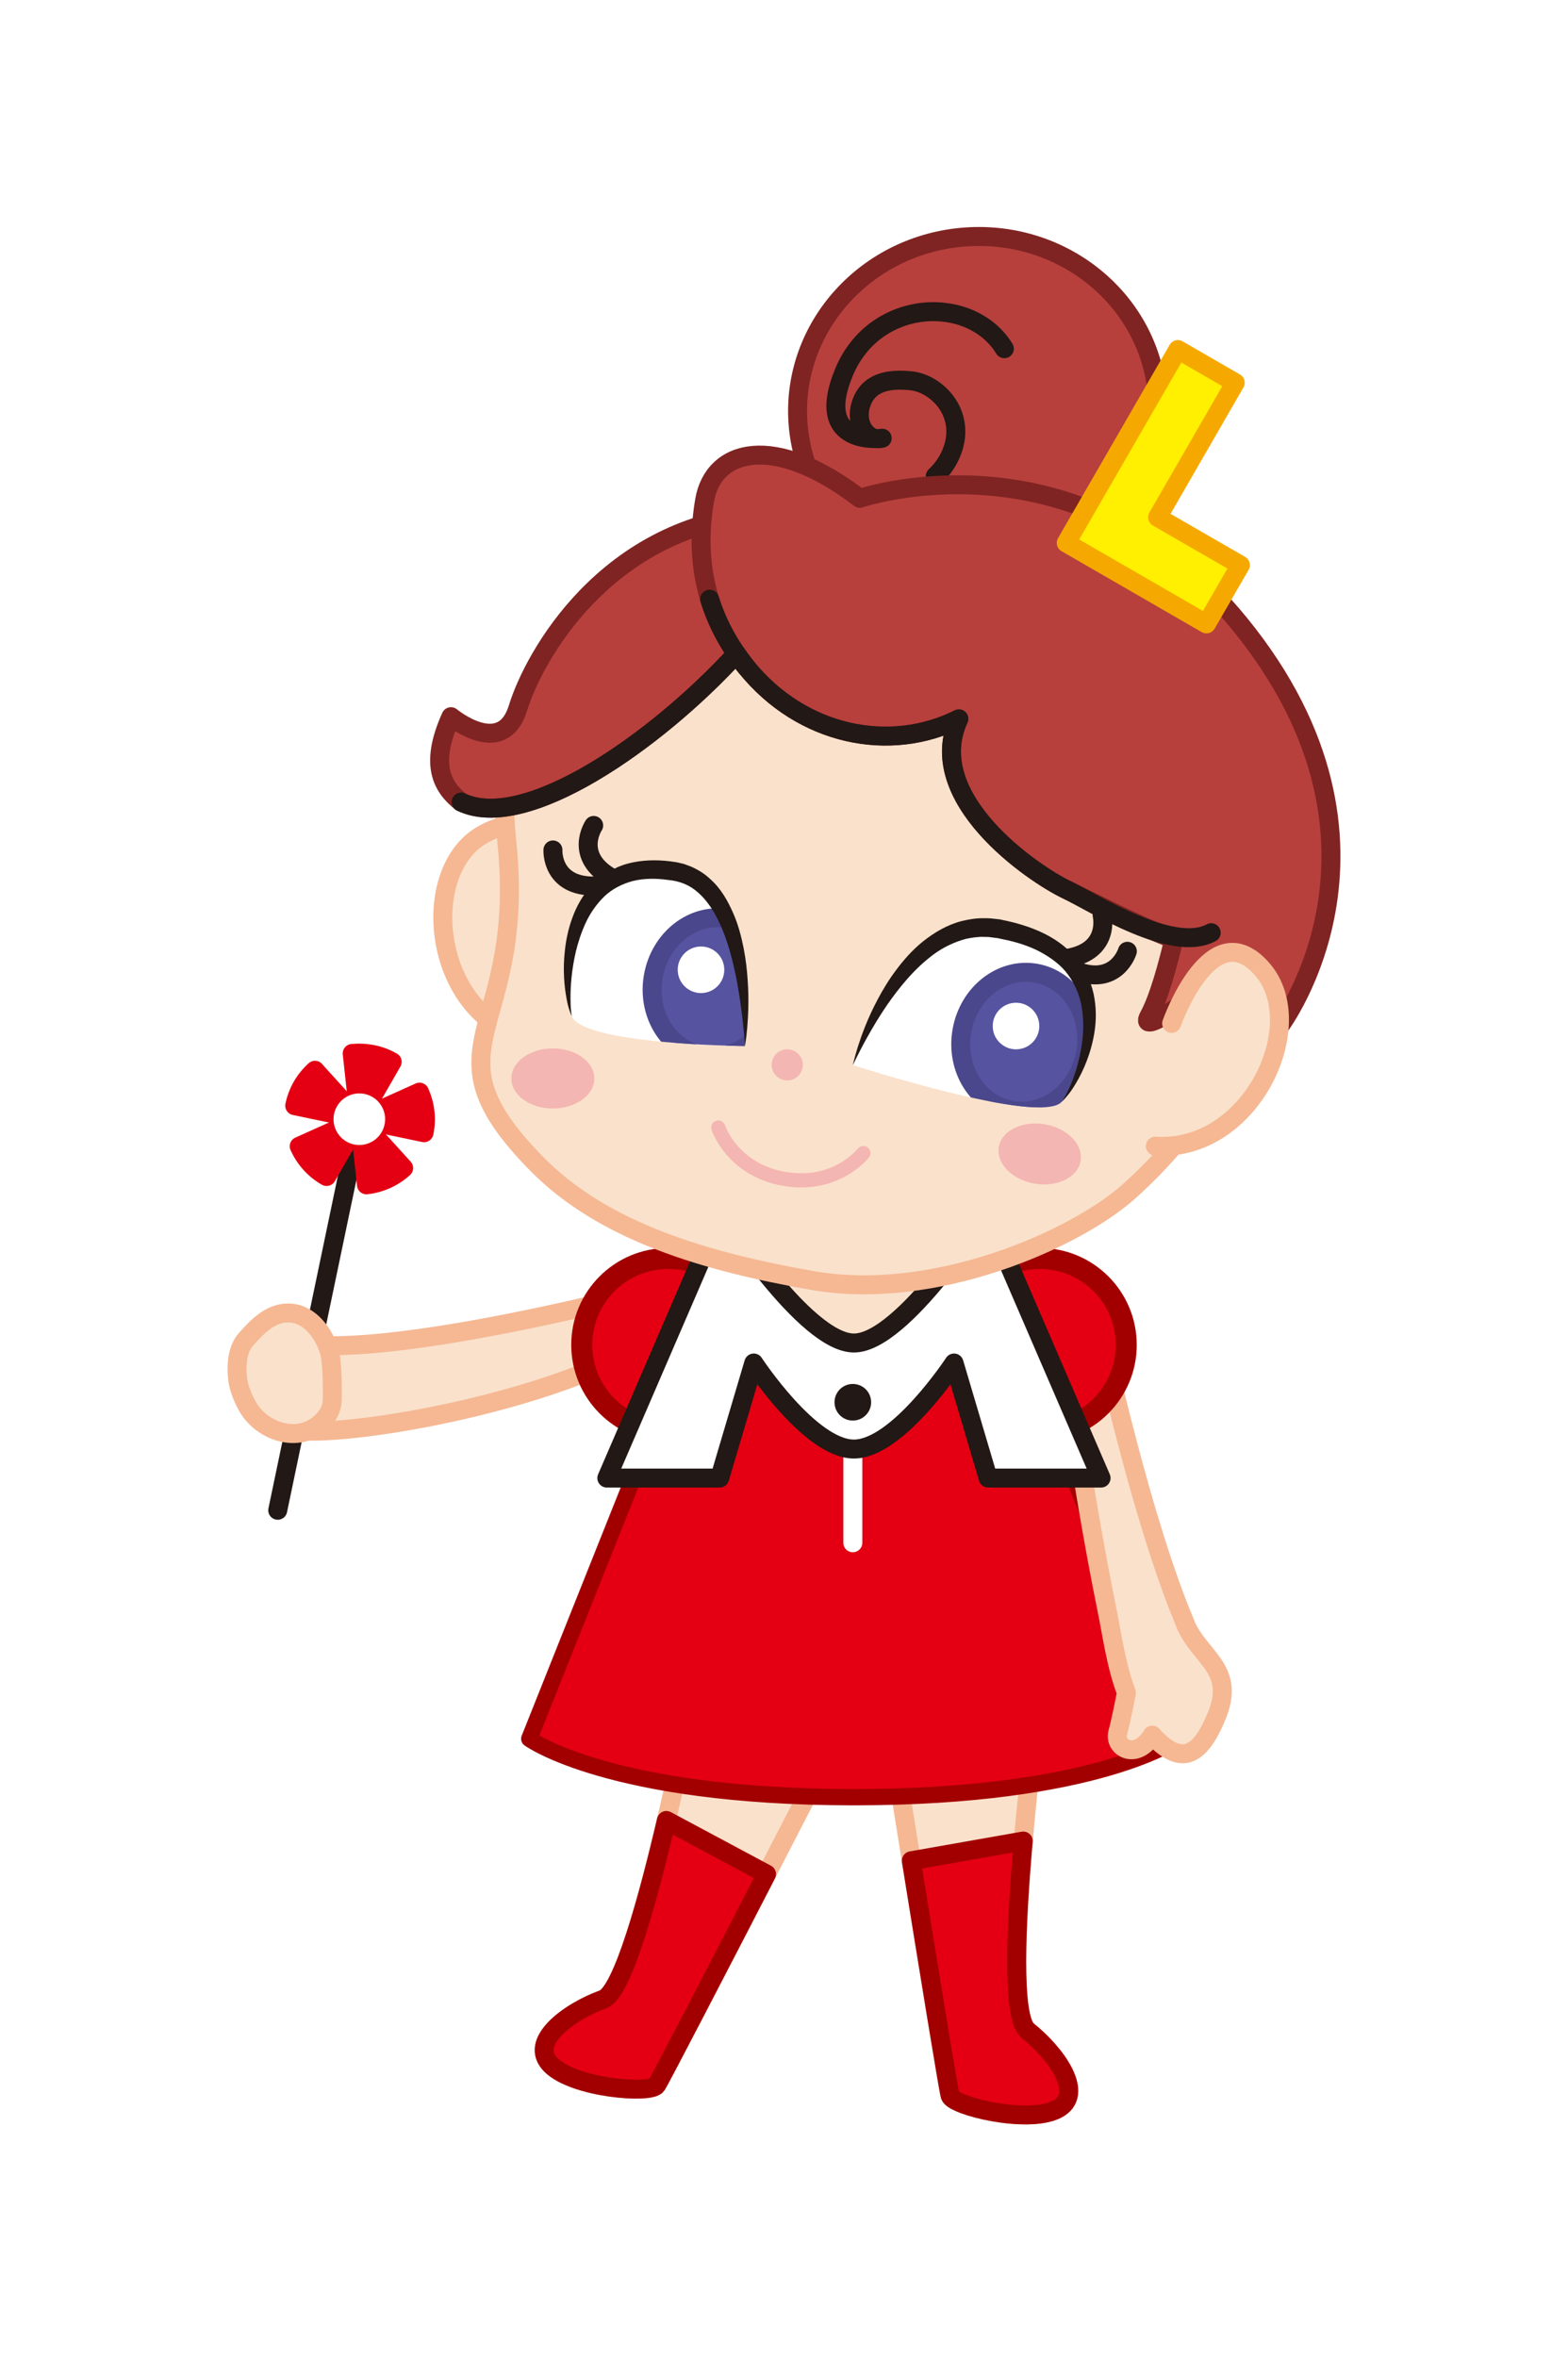 <svg height="251" viewBox="0 0 167 251" width="167" xmlns="http://www.w3.org/2000/svg" xmlns:xlink="http://www.w3.org/1999/xlink"><filter id="a" filterUnits="userSpaceOnUse"><feOffset dx="2" dy="2"/><feGaussianBlur result="blur" stdDeviation="8"/><feFlood flood-color="#550025" flood-opacity=".7"/><feComposite in2="blur" operator="in"/><feComposite in="SourceGraphic"/></filter><clipPath id="b"><path d="m58.86 106.13c1 3.11 18.46 3.25 18.46 3.25s.99-17.1-7.45-18.59c-.83-.15-1.61-.22-2.33-.22-9.77 0-9.62 12.65-8.68 15.55"/></clipPath><clipPath id="c"><path d="m88.84 111.41s19.92 6.44 22.23 3.92 7.84-15.89-6.75-18.46c-.53-.09-1.04-.14-1.55-.14-9.16 0-13.94 14.68-13.94 14.68"/></clipPath><g filter="url(#a)"><path d="m121.29 40.34c.71 10.18-7.28 19.04-17.86 19.77-10.58.74-19.73-6.91-20.44-17.1-.71-10.18 7.29-19.04 17.86-19.78 10.58-.74 19.73 6.92 20.44 17.1" fill="#b7403d"/><path d="m121.29 40.34c.71 10.18-7.28 19.04-17.86 19.77-10.58.74-19.73-6.91-20.44-17.1-.71-10.18 7.29-19.04 17.86-19.78 10.58-.74 19.73 6.92 20.44 17.1z" fill="none" stroke="#7f2422" stroke-linecap="round" stroke-linejoin="round" stroke-width="2.02"/><path d="m97.61 48.7c.82-.76 1.45-1.7 1.84-2.79 1.41-4.01-1.73-7.07-4.39-7.36-2.43-.26-4.55.14-5.33 2.39-.77 2.25.71 4.11 2.23 3.72 0 0-7.38 1.01-4.09-6.98s13.55-8.33 17.1-2.55" fill="none" stroke="#221815" stroke-linecap="round" stroke-linejoin="round" stroke-width="2.02"/><path d="m62.24 210.88c-3.59 1.31-8.06 4.51-5.55 7 2.51 2.48 10.6 3.09 11.24 2.14s18.02-34.7 18.02-34.7l-14.56-4.77s-5.57 29.02-9.15 30.34" fill="#fae1cb"/><path d="m62.24 210.88c-3.59 1.31-8.06 4.51-5.55 7 2.51 2.48 10.6 3.09 11.24 2.14s18.02-34.7 18.02-34.7l-14.56-4.77s-5.57 29.02-9.15 30.34" fill="#fae1cb"/><path d="m62.24 210.88c-3.59 1.31-8.06 4.51-5.55 7 2.51 2.48 10.6 3.09 11.24 2.14s18.02-34.7 18.02-34.7l-14.56-4.77s-5.57 29.02-9.15 30.34z" fill="none" stroke="#f5b893" stroke-linecap="round" stroke-linejoin="round" stroke-width="2.02"/><path d="m62.24 210.88c-3.59 1.31-8.06 4.51-5.55 7 2.51 2.48 10.6 3.09 11.24 2.14.38-.57 6.67-12.7 11.71-22.47l-10.67-5.71c-1.94 8.31-4.67 18.28-6.73 19.04" fill="#e40012"/><path d="m62.24 210.88c-3.59 1.31-8.06 4.51-5.55 7 2.51 2.48 10.6 3.09 11.24 2.14.38-.57 6.67-12.7 11.71-22.47l-10.67-5.71c-1.94 8.31-4.67 18.28-6.73 19.04z" fill="none" stroke="#a20000" stroke-linecap="round" stroke-linejoin="round" stroke-width="2.02"/><path d="m107.44 214.22c3 2.37 6.25 6.8 3.1 8.38-3.16 1.58-11.03-.37-11.35-1.47-.32-1.11-6.31-38.59-6.31-38.59h15.32s-3.75 29.31-.75 31.68" fill="#fae1cb"/><path d="m107.44 214.22c3 2.37 6.25 6.8 3.1 8.38-3.16 1.58-11.03-.37-11.35-1.47-.32-1.11-6.31-38.59-6.31-38.59h15.32s-3.75 29.31-.75 31.68" fill="#fae1cb"/><path d="m107.44 214.22c3 2.37 6.25 6.8 3.1 8.38-3.16 1.58-11.03-.37-11.35-1.47-.32-1.11-6.31-38.59-6.31-38.59h15.32s-3.75 29.31-.75 31.68z" fill="none" stroke="#f5b893" stroke-linecap="round" stroke-linejoin="round" stroke-width="2.02"/><path d="m107.44 214.22c3 2.37 6.25 6.8 3.1 8.38-3.16 1.58-11.03-.37-11.35-1.47-.19-.66-2.38-14.15-4.13-25l11.92-2.1c-.75 8.5-1.26 18.82.47 20.19" fill="#e40012"/><path d="m107.44 214.22c3 2.37 6.25 6.8 3.1 8.38-3.16 1.58-11.03-.37-11.35-1.47-.19-.66-2.38-14.15-4.13-25l11.92-2.1c-.75 8.5-1.26 18.82.47 20.19z" fill="none" stroke="#a20000" stroke-linecap="round" stroke-linejoin="round" stroke-width="2.02"/><path d="m74.49 133.57s-37.55 10.57-46.84 6.97c-3.41-1.33-.05 7.19.63 9.24.67 2.05 25.26-1.14 38.3-8.57l7.91-7.63z" fill="#fae1cb"/><path d="m74.49 133.57s-37.55 10.57-46.84 6.97c-3.41-1.33-.05 7.19.63 9.24.67 2.05 25.26-1.14 38.3-8.57l7.91-7.63z" fill="none" stroke="#f5b893" stroke-linecap="round" stroke-linejoin="round" stroke-width="2.02"/><path d="m88.95 189.36c26.02-.01 34.51-6.22 34.51-6.22l-21.85-54.77h-25.39l-21.85 54.77s8.49 6.2 34.51 6.22h.08z" fill="#e40012"/><path d="m88.95 189.36c26.02-.01 34.51-6.22 34.51-6.22l-21.85-54.77h-25.39l-21.85 54.77s8.49 6.2 34.51 6.22h.08z" fill="none" stroke="#a20000" stroke-linecap="round" stroke-linejoin="round" stroke-width="1.74"/><path d="m88.85 149.26-17.33-25.45h34.62z" fill="#fae1cb"/><path d="m88.85 149.26-17.33-25.45h34.62z" fill="none" stroke="#221815" stroke-linecap="round" stroke-linejoin="round" stroke-width="2.19"/><path d="m78.37 141.2c0 5.08-4.12 9.21-9.2 9.21s-9.21-4.12-9.21-9.21 4.12-9.2 9.21-9.2 9.2 4.12 9.2 9.2" fill="#e40012"/><path d="m78.37 141.2c0 5.08-4.12 9.21-9.2 9.21s-9.21-4.12-9.21-9.21 4.12-9.2 9.21-9.2 9.2 4.12 9.2 9.2z" fill="none" stroke="#a20000" stroke-linecap="round" stroke-linejoin="round" stroke-width="2.24"/><path d="m124.26 170.91c-4.64-10.87-8.82-30.12-8.82-30.12s-4 1.36-4 1.37c-.34.12 1.23 8.93 1.36 9.74.9 5.78 1.89 11.54 3.05 17.27.62 3.03 1.01 6.14 2.11 9.04 0 .01.01.02.01.04-.23 1.18-.62 3.13-.92 4.22-.44 1.63 1.87 2.91 3.51.53.06-.08.11-.16.16-.25 1.01 1.15 2.17 2.01 3.29 1.99 1.83-.04 2.97-2.61 3.53-3.93 2.17-5.11-1.72-6.2-3.3-9.89" fill="#fae1cb"/><path d="m124.26 170.91c-4.64-10.87-8.82-30.12-8.82-30.12s-4 1.36-4 1.37c-.34.12 1.23 8.93 1.36 9.74.9 5.78 1.89 11.54 3.05 17.27.62 3.03 1.01 6.14 2.11 9.04 0 .01.01.02.01.04-.23 1.18-.62 3.13-.92 4.22-.44 1.63 1.87 2.91 3.51.53.06-.08.11-.16.16-.25 1.01 1.15 2.17 2.01 3.29 1.99 1.83-.04 2.97-2.61 3.53-3.93 2.17-5.11-1.72-6.2-3.3-9.89z" fill="none" stroke="#f5b893" stroke-linecap="round" stroke-linejoin="round" stroke-width="2.02"/><path d="m117.95 141.2c0 5.08-4.12 9.21-9.21 9.21s-9.21-4.12-9.21-9.21 4.12-9.2 9.21-9.2 9.21 4.12 9.21 9.2" fill="#e40012"/><path d="m117.95 141.2c0 5.08-4.12 9.21-9.21 9.21s-9.21-4.12-9.21-9.21 4.12-9.2 9.21-9.2 9.21 4.12 9.21 9.2z" fill="none" stroke="#a20000" stroke-linecap="round" stroke-linejoin="round" stroke-width="2.24"/><path d="m88.83 162.27v-10.01" fill="none" stroke="#fff" stroke-linecap="round" stroke-linejoin="round" stroke-width="2.02"/><path d="m88.95 152.29c4.65 0 10.66-9.16 10.66-9.16l3.63 12.25h12.03l-12.25-28.36s-8.85 13.98-14.07 13.98-14.07-13.98-14.07-13.98l-12.25 28.36h12.02l3.63-12.25s6.01 9.16 10.66 9.16" fill="#fff"/><path d="m88.95 152.29c4.65 0 10.66-9.16 10.66-9.16l3.63 12.25h12.03l-12.25-28.36s-8.85 13.98-14.07 13.98-14.07-13.98-14.07-13.98l-12.25 28.36h12.02l3.63-12.25s6.01 9.16 10.66 9.16z" fill="none" stroke="#221815" stroke-linecap="round" stroke-linejoin="round" stroke-width="2.02"/><path d="m90.78 147.31c0 1.07-.87 1.95-1.95 1.95s-1.95-.87-1.95-1.95.87-1.95 1.95-1.95 1.95.87 1.95 1.95" fill="#221815"/><path d="m36.18 117.64-8.6 41.17" fill="none" stroke="#221815" stroke-linecap="round" stroke-linejoin="round" stroke-width="2.02"/><path d="m39.76 111.06c-.62-.36-1.31-.63-2.06-.78-.74-.15-1.48-.18-2.19-.11l.76 6.99 3.5-6.1z" fill="#e40012"/><path d="m39.76 111.06c-.62-.36-1.31-.63-2.06-.78-.74-.15-1.48-.18-2.19-.11l.76 6.99 3.5-6.1z" fill="none" stroke="#e40012" stroke-linecap="round" stroke-linejoin="round" stroke-width="2.02"/><path d="m36.27 117.17 6.89 1.44c.32-1.51.11-3.01-.48-4.32z" fill="#e40012"/><path d="m36.27 117.17 6.89 1.44c.32-1.51.11-3.01-.48-4.32z" fill="none" stroke="#e40012" stroke-linecap="round" stroke-linejoin="round" stroke-width="2.02"/><path d="m31.55 111.96c-1.06.96-1.85 2.25-2.16 3.77l6.88 1.44-4.72-5.2z" fill="#e40012"/><path d="m31.55 111.96c-1.06.96-1.85 2.25-2.16 3.77l6.88 1.44-4.72-5.2z" fill="none" stroke="#e40012" stroke-linecap="round" stroke-linejoin="round" stroke-width="2.02"/><path d="m40.99 122.37c-1.09.99-2.47 1.62-3.96 1.79l-.76-6.99z" fill="#e40012"/><path d="m40.99 122.37c-1.09.99-2.47 1.62-3.96 1.79l-.76-6.99z" fill="none" stroke="#e40012" stroke-linecap="round" stroke-linejoin="round" stroke-width="2.02"/><path d="m32.78 123.27c-1.3-.74-2.31-1.88-2.91-3.22l6.41-2.88-3.49 6.1z" fill="#e40012"/><path d="m32.78 123.27c-1.3-.74-2.31-1.88-2.91-3.22l6.41-2.88-3.49 6.1z" fill="none" stroke="#e40012" stroke-linecap="round" stroke-linejoin="round" stroke-width="2.02"/><path d="m38.96 117.73c-.31 1.49-1.77 2.44-3.25 2.13-1.49-.31-2.44-1.77-2.13-3.25.31-1.49 1.77-2.44 3.25-2.13 1.49.31 2.44 1.77 2.13 3.25" fill="#fff"/><path d="m33.39 146.94c-.01 1.03-.43 1.86-1.31 2.63-2.46 2.16-6.24.8-7.71-1.8-.45-.8-.92-1.88-1.04-2.8-.18-1.43-.13-3.25.89-4.39 1.23-1.38 2.67-2.89 4.69-2.77 2.1.12 3.6 2.18 4.15 4.05.39 1.31.33 4.44.33 5.08" fill="#fae1cb"/><path d="m33.39 146.94c-.01 1.03-.43 1.86-1.31 2.63-2.46 2.16-6.24.8-7.71-1.8-.45-.8-.92-1.88-1.04-2.8-.18-1.43-.13-3.25.89-4.39 1.23-1.38 2.67-2.89 4.69-2.77 2.1.12 3.6 2.18 4.15 4.05.39 1.31.33 4.44.33 5.08z" fill="none" stroke="#f5b893" stroke-linecap="round" stroke-linejoin="round" stroke-width="2.02"/><path d="m57.01 92.97s-.31-10.24-7.62-6.09c-6.79 3.85-5.44 18.7 4.33 21.55" fill="#fae1cb"/><path d="m57.01 92.97s-.31-10.24-7.62-6.09c-6.79 3.85-5.44 18.7 4.33 21.55" fill="none" stroke="#f5b893" stroke-linecap="round" stroke-linejoin="round" stroke-width="2.02"/><path d="m132.88 99.91c-1.69 9.46-7.15 18.24-14.63 24.94-5.75 5.15-20.8 11.78-33.75 9.49-11.18-1.97-22.18-5.12-29.34-12.42-12.58-12.81-.93-13.63-3.21-34.58-2.56-23.56 22.1-39.71 47.2-35.24 25.11 4.47 37.89 24.47 33.73 47.8" fill="#fae1cb"/><path d="m132.88 99.91c-1.69 9.46-7.15 18.24-14.63 24.94-5.75 5.15-20.8 11.78-33.75 9.49-11.18-1.97-22.18-5.12-29.34-12.42-12.58-12.81-.93-13.63-3.21-34.58-2.56-23.56 22.1-39.71 47.2-35.24 25.11 4.47 37.89 24.47 33.73 47.8z" fill="none" stroke="#f5b893" stroke-linecap="round" stroke-linejoin="round" stroke-width="2.02"/><path d="m89.95 120.78s-2.89 3.72-8.45 2.74c-5.55-.98-7-5.46-7-5.46" fill="none" stroke="#f4b6b2" stroke-linecap="round" stroke-linejoin="round" stroke-width="1.51"/><path d="m79.39 52.71v.01z" fill="#a53835"/><path d="m79.39 52.71v.01z" fill="none" stroke="#221815" stroke-linecap="round" stroke-linejoin="round" stroke-width=".71"/><path d="m47.11 83.4c-1.9-1.51-3.46-3.84-1.08-9.09 0 0 5.47 4.53 7.14-.93 1.67-5.45 9.41-19.52 26.21-20.67s-19.76 36.74-32.28 30.68" fill="#b7403d"/><path d="m47.11 83.4c-1.9-1.51-3.46-3.84-1.08-9.09 0 0 5.47 4.53 7.14-.93 1.67-5.45 9.41-19.52 26.21-20.67s-19.76 36.74-32.28 30.68z" fill="none" stroke="#7f2422" stroke-linecap="round" stroke-linejoin="round" stroke-width="2.02"/><path d="m83.48 111.67c-.16.9-1.02 1.51-1.92 1.35s-1.51-1.02-1.35-1.92 1.02-1.51 1.92-1.35 1.51 1.02 1.35 1.92" fill="#f4b6b2"/><path d="m77.32 109.38s-17.46-.15-18.46-3.25c-1-3.11-1.1-17.47 11.01-15.33 8.44 1.49 7.45 18.59 7.45 18.59" fill="#fff"/><g clip-path="url(#b)"><path d="m80.75 104.28c-.71 4.03-4.23 6.78-7.87 6.14s-6.01-4.43-5.3-8.46 4.23-6.78 7.87-6.14 6.01 4.43 5.3 8.46" fill="#5654a0"/><path d="m80.75 104.28c-.71 4.03-4.23 6.78-7.87 6.14s-6.01-4.43-5.3-8.46 4.23-6.78 7.87-6.14 6.01 4.43 5.3 8.46z" fill="none" stroke="#4a478c" stroke-linecap="round" stroke-linejoin="round" stroke-width="2.02"/></g><path d="m58.86 106.13s-.07-.16-.18-.47-.25-.78-.35-1.39c-.22-1.21-.41-2.99-.16-5.13.12-1.07.35-2.23.79-3.42.43-1.19 1.09-2.42 2.09-3.47.99-1.05 2.34-1.9 3.82-2.3 1.48-.39 3.03-.42 4.5-.24l.55.08.14.02.19.04.25.06c.18.05.31.06.53.15l.61.23c.75.34 1.43.76 1.99 1.3 1.18 1.04 1.89 2.36 2.45 3.62.56 1.27.88 2.55 1.12 3.75.24 1.21.36 2.36.43 3.41.15 2.12.05 3.87-.05 5.09-.11 1.22-.23 1.91-.23 1.91s-.04-.7-.17-1.91c-.12-1.21-.32-2.93-.69-4.95-.4-2.01-.93-4.36-2.02-6.57-.54-1.09-1.24-2.14-2.13-2.91-.89-.8-1.93-1.22-3.22-1.34-1.28-.18-2.56-.17-3.73.12-1.16.31-2.22.86-3.06 1.67-.82.81-1.49 1.78-1.96 2.8s-.8 2.06-1.04 3.04c-.46 1.97-.57 3.7-.57 4.9 0 .6.02 1.08.06 1.4.03.32.07.5.07.5" fill="#221815"/><g fill="none" stroke="#221815" stroke-linecap="round" stroke-linejoin="round" stroke-width="2.02"><path d="m56.89 88.5s-.23 3.96 4.53 3.84"/><path d="m61.23 85.89s-2.21 3.29 1.95 5.61"/><path d="m118.07 99.29s-1.14 3.8-5.57 2.06"/><path d="m115.38 95.44s.95 3.85-3.75 4.61"/></g><path d="m88.84 111.41s19.92 6.44 22.23 3.92 7.84-15.89-6.75-18.46c-10.17-1.79-15.48 14.54-15.48 14.54" fill="#fff"/><g clip-path="url(#c)"><path d="m113.62 110.08c-.71 4.03-4.23 6.78-7.87 6.14s-6.01-4.43-5.3-8.46 4.23-6.78 7.87-6.14 6.01 4.43 5.3 8.46" fill="#5654a0"/><path d="m113.62 110.08c-.71 4.03-4.23 6.78-7.87 6.14s-6.01-4.43-5.3-8.46 4.23-6.78 7.87-6.14 6.01 4.43 5.3 8.46z" fill="none" stroke="#4a478c" stroke-linecap="round" stroke-linejoin="round" stroke-width="2.02"/></g><path d="m111.07 115.33s.12-.15.29-.45c.18-.29.4-.75.66-1.34.5-1.18 1.08-2.94 1.29-5.08.11-1.07.08-2.22-.13-3.38-.21-1.17-.7-2.3-1.43-3.3-.73-1.01-1.79-1.79-2.97-2.43-1.19-.63-2.53-1.05-3.92-1.33l-.52-.11-.13-.03h-.06c.1 0 .02-.01.03 0h-.02s-.03 0-.03 0l-.28-.04-.55-.07c-.17-.01-.31 0-.47-.01-.61-.03-1.29.07-1.92.2-1.26.33-2.46.91-3.5 1.68-2.1 1.56-3.69 3.59-4.94 5.38-1.23 1.81-2.13 3.44-2.73 4.58-.6 1.15-.91 1.83-.91 1.83s.15-.73.54-1.99c.4-1.25 1.04-3.02 2.11-5.03.53-1 1.17-2.07 1.96-3.12.79-1.06 1.72-2.13 2.88-3.06 1.16-.92 2.53-1.75 4.11-2.16.8-.19 1.59-.32 2.46-.3.21 0 .44 0 .64.02l.55.06.28.03.12.02h.07s.14.04.14.04l.57.12c1.52.34 3.03.83 4.42 1.59s2.63 1.83 3.49 3.11c.87 1.28 1.33 2.74 1.47 4.1.16 1.37.03 2.65-.21 3.78-.48 2.27-1.37 3.98-2.08 5.1-.35.56-.69.96-.92 1.22s-.38.38-.38.38" fill="#221815"/><path d="m129.1 63.32c-17.06-19.9-39.53-12.26-39.53-12.26-9.15-7.01-15.6-5.27-16.53.25-.95 5.63-.27 11.89 4.45 17.72 5.92 7.32 15.3 9.2 22.64 5.51-3.91 8.41 7.85 16.47 11.53 18.22 2.95 1.4 7.25 3.66 11.36 5.26-.65 2.75-1.63 6.33-2.64 8.16-1.3 2.34 5.24-2.05 9.35-6.33.42.04.82.06 1.2.04l3.39 7.35s15.19-20.12-5.23-43.94" fill="#b7403d"/><path d="m129.1 63.32c-17.06-19.9-39.53-12.26-39.53-12.26-9.15-7.01-15.6-5.27-16.53.25-.95 5.63-.27 11.89 4.45 17.72 5.92 7.32 15.3 9.2 22.64 5.51-3.91 8.41 7.85 16.47 11.53 18.22 2.95 1.4 7.25 3.66 11.36 5.26-.65 2.75-1.63 6.33-2.64 8.16-1.3 2.34 5.24-2.05 9.35-6.33.42.04.82.06 1.2.04l3.39 7.35s15.19-20.12-5.23-43.94z" fill="none" stroke="#7f2422" stroke-linecap="round" stroke-linejoin="round" stroke-width="2.02"/><path d="m126.49 64.43-14.93-8.62 11.89-20.59 6.11 3.53-8.27 14.33 8.82 5.09z" fill="#ffef00"/><path d="m126.49 64.43-14.93-8.62 11.89-20.59 6.11 3.53-8.27 14.33 8.82 5.09z" fill="none" stroke="#f5a900" stroke-linecap="round" stroke-linejoin="round" stroke-width="2.02"/><path d="m122.79 106.97s4.25-12.09 9.7-5.7c5.06 5.94-1.28 19.44-11.44 18.77" fill="#fae1cb"/><path d="m122.79 106.97s4.25-12.09 9.7-5.7c5.06 5.94-1.28 19.44-11.44 18.77" fill="none" stroke="#f5b893" stroke-linecap="round" stroke-linejoin="round" stroke-width="2.02"/><path d="m61.3 112.83c0 1.77-1.98 3.2-4.42 3.2s-4.42-1.44-4.42-3.2 1.98-3.2 4.42-3.2 4.42 1.44 4.42 3.2" fill="#f4b6b2"/><path d="m113.09 121.62c-.3 1.74-2.49 2.82-4.9 2.41s-4.11-2.16-3.81-3.91c.3-1.74 2.49-2.82 4.9-2.41 2.4.41 4.11 2.16 3.81 3.9" fill="#f4b6b2"/><path d="m75.14 101.26c0 1.37-1.11 2.48-2.48 2.48s-2.48-1.11-2.48-2.48 1.11-2.48 2.48-2.48 2.48 1.11 2.48 2.48" fill="#fff"/><path d="m108.69 107.25c0 1.37-1.11 2.48-2.48 2.48s-2.48-1.11-2.48-2.48 1.11-2.48 2.48-2.48 2.48 1.11 2.48 2.48" fill="#fff"/><path d="m47.11 83.4c6.81 3.3 20.75-6.42 29.32-15.78.33.47.67.95 1.05 1.41 5.92 7.32 15.3 9.2 22.64 5.51-3.91 8.41 7.85 16.47 11.53 18.22 2.83 1.35 11.23 6.79 15.35 4.55" fill="none" stroke="#221815" stroke-linecap="round" stroke-linejoin="round" stroke-width="2.02"/><path d="m73.58 61.8c.75 2.43 2 4.87 3.91 7.24" fill="none" stroke="#221815" stroke-linecap="round" stroke-linejoin="round" stroke-width="2.02"/></g><path d="m0 0h167v251h-167z" fill="none"/></svg>